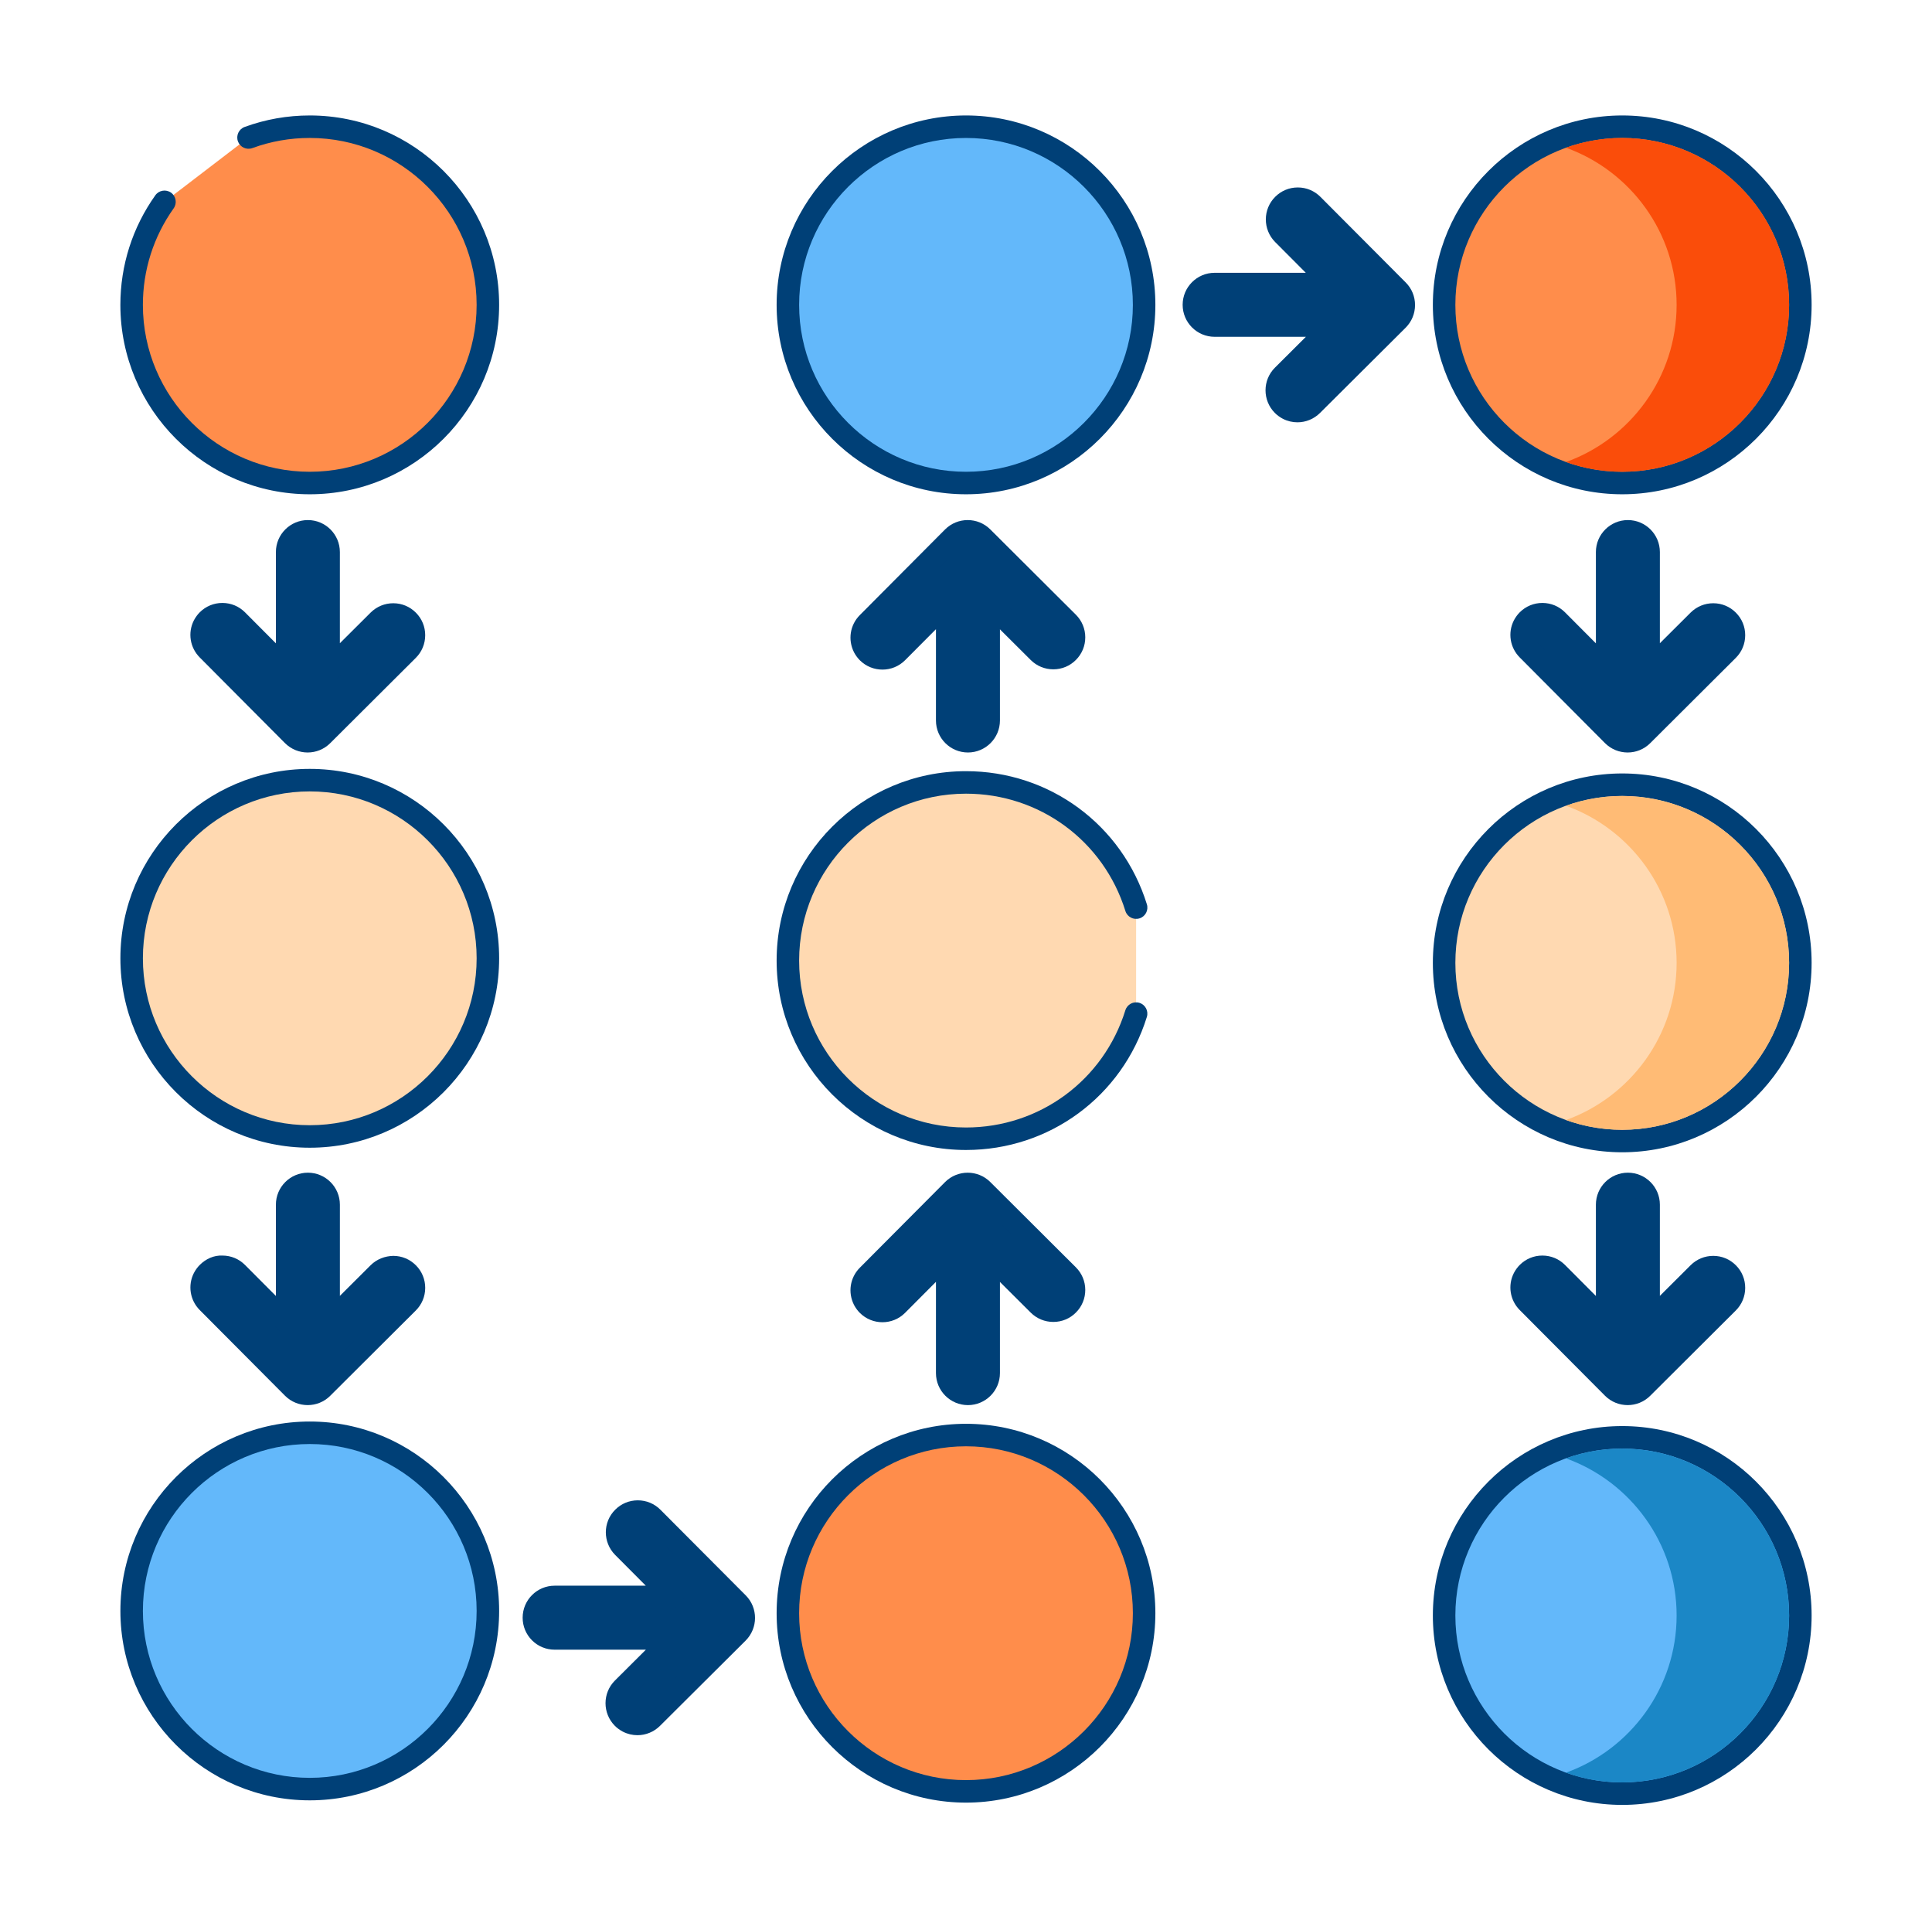 <svg width="161" height="160" viewBox="0 0 161 160" fill="none" xmlns="http://www.w3.org/2000/svg">
<path d="M33.992 51.707C33.324 51.032 32.231 51.029 31.551 51.701L27.386 55.851V45.997C27.386 45.042 26.613 44.269 25.657 44.268C24.703 44.268 23.929 45.042 23.929 45.997L23.931 55.871L19.756 51.681C19.086 51.009 17.992 51.001 17.312 51.677C17.183 51.807 17.079 51.954 16.995 52.111C16.663 52.76 16.769 53.574 17.314 54.119L24.414 61.252C25.087 61.925 26.183 61.93 26.857 61.256L33.988 54.15C34.666 53.476 34.666 52.381 33.992 51.707Z" fill="#004077"/>
<path d="M34.658 51.047C34.158 50.542 33.491 50.263 32.778 50.261H32.771C32.062 50.261 31.395 50.536 30.888 51.037L28.323 53.593V45.997C28.323 44.527 27.128 43.331 25.657 43.331C24.186 43.331 22.991 44.527 22.991 45.997L22.992 53.602L20.419 51.02C19.918 50.516 19.251 50.238 18.539 50.236H18.531C17.821 50.236 17.153 50.511 16.648 51.014C16.462 51.2 16.3 51.42 16.158 51.685C15.631 52.717 15.829 53.961 16.648 54.78L23.747 61.913C23.748 61.914 23.749 61.914 23.749 61.915C24.271 62.436 24.955 62.696 25.637 62.696C26.319 62.696 26.999 62.437 27.517 61.92L34.648 54.815C35.153 54.312 35.432 53.643 35.433 52.93C35.436 52.217 35.159 51.548 34.658 51.047ZM33.326 53.486L26.194 60.593C25.887 60.899 25.386 60.899 25.076 60.589L17.976 53.456C17.732 53.212 17.674 52.843 17.82 52.555C17.866 52.469 17.918 52.397 17.973 52.342C18.122 52.193 18.321 52.111 18.532 52.111H18.534C18.746 52.112 18.942 52.194 19.091 52.343L23.267 56.533C23.536 56.802 23.939 56.882 24.289 56.738C24.64 56.593 24.869 56.251 24.869 55.872L24.867 45.997C24.867 45.561 25.222 45.206 25.659 45.206C26.095 45.206 26.45 45.561 26.45 45.997V55.852C26.45 56.231 26.678 56.572 27.028 56.717C27.376 56.862 27.781 56.783 28.049 56.516L32.211 52.368C32.362 52.219 32.562 52.137 32.773 52.137H32.775C32.985 52.137 33.181 52.219 33.331 52.37C33.479 52.519 33.561 52.717 33.561 52.928C33.559 53.138 33.477 53.336 33.326 53.486Z" fill="#004077"/>
<path d="M33.992 106.082C33.324 105.407 32.231 105.404 31.551 106.076L27.386 110.226V100.372C27.386 99.417 26.613 98.644 25.657 98.643C24.703 98.643 23.929 99.417 23.929 100.372L23.931 110.246L19.756 106.056C19.086 105.384 17.992 105.376 17.312 106.052C17.183 106.182 17.079 106.329 16.995 106.486C16.663 107.135 16.769 107.949 17.314 108.494L24.414 115.627C25.087 116.3 26.183 116.305 26.857 115.631L33.988 108.525C34.666 107.851 34.666 106.756 33.992 106.082Z" fill="#004077"/>
<path d="M34.658 105.422C34.158 104.917 33.491 104.638 32.778 104.636C32.081 104.649 31.397 104.909 30.889 105.412L28.324 107.968V100.371C28.324 98.901 27.128 97.705 25.657 97.705C24.187 97.705 22.991 98.901 22.991 100.371L22.992 107.976L20.419 105.394C19.919 104.89 19.251 104.612 18.54 104.61C17.822 104.579 17.156 104.884 16.649 105.389C16.463 105.574 16.301 105.794 16.159 106.059C15.633 107.091 15.83 108.335 16.649 109.154L23.749 116.287C23.749 116.288 23.75 116.289 23.751 116.289C24.272 116.81 24.956 117.07 25.639 117.07C26.32 117.07 27.001 116.812 27.518 116.294L34.649 109.189C35.154 108.686 35.433 108.017 35.434 107.304C35.436 106.592 35.159 105.923 34.658 105.422ZM33.326 107.861L26.194 114.968C25.887 115.274 25.386 115.274 25.076 114.964L17.976 107.831C17.732 107.587 17.674 107.218 17.82 106.93C17.866 106.844 17.918 106.772 17.973 106.717C18.122 106.568 18.321 106.486 18.532 106.486H18.534C18.746 106.487 18.942 106.569 19.091 106.718L23.267 110.908C23.536 111.177 23.939 111.258 24.289 111.113C24.64 110.968 24.869 110.626 24.869 110.247L24.867 100.372C24.867 99.936 25.222 99.581 25.659 99.581C26.095 99.581 26.45 99.936 26.45 100.372V110.227C26.45 110.605 26.678 110.947 27.028 111.092C27.376 111.237 27.781 111.158 28.049 110.89L32.211 106.743C32.362 106.594 32.562 106.512 32.773 106.512H32.775C32.985 106.512 33.181 106.594 33.331 106.745C33.479 106.894 33.561 107.092 33.561 107.303C33.559 107.513 33.477 107.711 33.326 107.861Z" fill="#004077"/>
<path d="M61.479 133.582L54.373 126.45C53.699 125.772 52.604 125.772 51.93 126.447C51.255 127.114 51.252 128.208 51.924 128.888L56.074 133.052H46.22C45.266 133.052 44.491 133.826 44.491 134.781C44.491 135.735 45.265 136.51 46.22 136.51L56.094 136.508L51.904 140.684C51.231 141.353 51.224 142.447 51.901 143.127C52.03 143.256 52.178 143.36 52.334 143.444C52.984 143.776 53.797 143.67 54.342 143.125L61.475 136.025C62.148 135.352 62.154 134.256 61.479 133.582Z" fill="#004077"/>
<path d="M62.143 132.92L55.038 125.789C54.536 125.284 53.866 125.004 53.153 125.004H53.149C52.438 125.004 51.77 125.281 51.271 125.781C50.229 126.811 50.223 128.501 51.26 129.55L53.816 132.116H46.22C44.75 132.116 43.554 133.312 43.554 134.782C43.554 135.494 43.831 136.163 44.334 136.667C44.838 137.171 45.508 137.447 46.219 137.447H46.22L53.825 137.446L51.243 140.019C50.202 141.055 50.199 142.746 51.237 143.789C51.423 143.976 51.643 144.138 51.907 144.279C52.293 144.476 52.708 144.572 53.12 144.572C53.81 144.572 54.489 144.304 55.003 143.791L62.136 136.691C62.137 136.69 62.137 136.69 62.138 136.689C63.178 135.647 63.179 133.957 62.143 132.92ZM60.813 135.361L53.679 142.462C53.435 142.707 53.065 142.765 52.778 142.617C52.692 142.572 52.621 142.521 52.566 142.466C52.258 142.156 52.258 141.654 52.566 141.347L56.756 137.172C57.026 136.904 57.106 136.501 56.961 136.15C56.816 135.799 56.474 135.571 56.094 135.571L46.22 135.572C46.219 135.572 46.219 135.572 46.219 135.572C46.008 135.572 45.81 135.49 45.661 135.341C45.511 135.191 45.429 134.992 45.429 134.781C45.429 134.345 45.783 133.99 46.22 133.99H56.074C56.454 133.99 56.794 133.762 56.941 133.412C57.086 133.062 57.006 132.659 56.739 132.391L52.591 128.228C52.284 127.916 52.282 127.416 52.593 127.109C52.742 126.96 52.94 126.877 53.151 126.877H53.151C53.362 126.877 53.56 126.961 53.71 127.111L60.817 134.244C61.123 134.551 61.121 135.052 60.813 135.361Z" fill="#004077"/>
<path d="M143.992 51.707C143.324 51.032 142.231 51.029 141.551 51.701L137.386 55.851V45.997C137.386 45.042 136.613 44.269 135.658 44.268C134.703 44.268 133.929 45.042 133.929 45.997L133.931 55.871L129.756 51.681C129.086 51.009 127.993 51.001 127.313 51.677C127.183 51.807 127.079 51.954 126.995 52.111C126.663 52.76 126.769 53.574 127.314 54.119L134.414 61.252C135.087 61.925 136.183 61.93 136.857 61.256L143.988 54.15C144.666 53.476 144.666 52.381 143.992 51.707Z" fill="#004077"/>
<path d="M144.658 51.047C144.158 50.542 143.491 50.263 142.778 50.261H142.771C142.063 50.261 141.395 50.536 140.888 51.037L138.323 53.593V45.997C138.323 44.527 137.128 43.331 135.657 43.331C134.186 43.331 132.991 44.527 132.991 45.997L132.992 53.602L130.419 51.02C129.918 50.516 129.251 50.238 128.539 50.236H128.531C127.821 50.236 127.153 50.511 126.648 51.014C126.462 51.2 126.3 51.42 126.158 51.685C125.631 52.717 125.829 53.961 126.648 54.78L133.748 61.913C133.748 61.914 133.749 61.914 133.749 61.915C134.271 62.436 134.955 62.696 135.638 62.696C136.319 62.696 136.999 62.437 137.517 61.92L144.648 54.815C145.153 54.312 145.432 53.643 145.433 52.93C145.436 52.217 145.159 51.548 144.658 51.047ZM143.326 53.486L136.194 60.593C135.888 60.899 135.387 60.899 135.076 60.589L127.976 53.456C127.732 53.212 127.674 52.843 127.82 52.555C127.866 52.469 127.918 52.397 127.973 52.342C128.123 52.193 128.321 52.111 128.532 52.111H128.534C128.746 52.112 128.943 52.194 129.091 52.343L133.267 56.533C133.535 56.802 133.939 56.882 134.289 56.738C134.64 56.593 134.869 56.251 134.869 55.872L134.868 45.997C134.868 45.561 135.222 45.206 135.659 45.206C136.096 45.206 136.45 45.561 136.45 45.997V55.852C136.45 56.231 136.678 56.572 137.028 56.717C137.376 56.862 137.781 56.783 138.049 56.516L142.211 52.368C142.362 52.219 142.562 52.137 142.773 52.137H142.775C142.985 52.137 143.181 52.219 143.331 52.37C143.479 52.519 143.561 52.717 143.561 52.928C143.56 53.138 143.477 53.336 143.326 53.486Z" fill="#004077"/>
<path d="M143.992 106.082C143.324 105.407 142.231 105.404 141.551 106.076L137.386 110.226V100.372C137.386 99.417 136.613 98.644 135.658 98.643C134.703 98.643 133.929 99.417 133.929 100.372L133.931 110.246L129.756 106.056C129.086 105.384 127.993 105.376 127.313 106.052C127.183 106.182 127.079 106.329 126.995 106.486C126.663 107.135 126.769 107.949 127.314 108.494L134.414 115.627C135.087 116.3 136.183 116.305 136.857 115.631L143.988 108.525C144.666 107.851 144.666 106.756 143.992 106.082Z" fill="#004077"/>
<path d="M144.658 105.422C144.158 104.917 143.491 104.638 142.778 104.636H142.771C142.063 104.636 141.395 104.91 140.888 105.412L138.323 107.968V100.371C138.323 98.901 137.128 97.705 135.657 97.705C134.186 97.705 132.991 98.901 132.991 100.371L132.992 107.976L130.419 105.394C129.918 104.89 129.251 104.612 128.539 104.61H128.531C127.821 104.61 127.153 104.885 126.648 105.389C126.462 105.574 126.3 105.794 126.158 106.059C125.631 107.091 125.829 108.335 126.648 109.154L133.748 116.287C133.748 116.288 133.749 116.289 133.749 116.289C134.271 116.81 134.955 117.07 135.638 117.07C136.319 117.07 136.999 116.812 137.517 116.294L144.648 109.189C145.153 108.686 145.432 108.017 145.433 107.304C145.436 106.592 145.159 105.923 144.658 105.422ZM143.326 107.861L136.194 114.968C135.888 115.274 135.387 115.274 135.076 114.964L127.976 107.831C127.732 107.587 127.674 107.218 127.82 106.93C127.866 106.844 127.918 106.772 127.973 106.717C128.123 106.568 128.321 106.486 128.532 106.486H128.534C128.746 106.487 128.943 106.569 129.091 106.718L133.267 110.908C133.535 111.177 133.939 111.258 134.289 111.113C134.64 110.968 134.869 110.626 134.869 110.247L134.868 100.372C134.868 99.936 135.222 99.581 135.659 99.581C136.096 99.581 136.45 99.936 136.45 100.372V110.227C136.45 110.605 136.678 110.947 137.028 111.092C137.376 111.237 137.781 111.158 138.049 110.89L142.211 106.743C142.362 106.594 142.562 106.512 142.773 106.512H142.775C142.985 106.512 143.181 106.594 143.331 106.745C143.479 106.894 143.561 107.092 143.561 107.303C143.56 107.513 143.477 107.711 143.326 107.861Z" fill="#004077"/>
<path d="M88.992 106.252L81.861 99.147C81.186 98.472 80.09 98.477 79.418 99.15L72.317 106.284C71.772 106.829 71.666 107.642 71.999 108.291C72.083 108.448 72.186 108.596 72.316 108.725C72.996 109.401 74.091 109.394 74.759 108.721L78.935 104.531L78.933 114.406C78.933 115.36 79.707 116.134 80.662 116.134C81.616 116.134 82.391 115.361 82.391 114.406V104.551L86.555 108.701C87.235 109.374 88.329 109.371 88.996 108.696C89.67 108.021 89.67 106.927 88.992 106.252Z" fill="#004077"/>
<path d="M89.654 105.588L82.524 98.484C81.486 97.446 79.795 97.447 78.755 98.487C78.754 98.487 78.754 98.488 78.753 98.489L71.655 105.62C70.834 106.441 70.637 107.686 71.173 108.734C71.306 108.981 71.468 109.202 71.655 109.389C72.699 110.427 74.389 110.423 75.423 109.383L77.997 106.799L77.996 114.404C77.996 115.874 79.191 117.071 80.662 117.071C82.132 117.071 83.328 115.874 83.328 114.404V106.808L85.896 109.366C86.4 109.866 87.067 110.14 87.776 110.14H87.783C88.496 110.138 89.164 109.859 89.659 109.358C90.164 108.854 90.44 108.184 90.439 107.471C90.438 106.76 90.159 106.091 89.654 105.588ZM88.329 108.036C88.183 108.184 87.987 108.266 87.777 108.266H87.774C87.563 108.266 87.364 108.184 87.215 108.037L83.051 103.887C82.782 103.619 82.377 103.54 82.029 103.685C81.679 103.83 81.451 104.172 81.451 104.551V114.405C81.451 114.841 81.097 115.196 80.66 115.196C80.224 115.196 79.869 114.841 79.869 114.406L79.871 104.531C79.871 104.152 79.642 103.809 79.291 103.664C79.175 103.616 79.054 103.593 78.933 103.593C78.689 103.593 78.449 103.689 78.269 103.869L74.092 108.06C73.786 108.368 73.284 108.368 72.976 108.062C72.92 108.006 72.868 107.933 72.831 107.864C72.676 107.559 72.735 107.19 72.98 106.944L80.078 99.813C80.387 99.504 80.888 99.502 81.197 99.811L88.329 106.917C88.478 107.066 88.561 107.264 88.561 107.475C88.561 107.686 88.482 107.884 88.329 108.036Z" fill="#004077"/>
<path d="M88.992 51.877L81.861 44.772C81.186 44.097 80.09 44.102 79.418 44.776L72.317 51.909C71.772 52.454 71.666 53.267 71.999 53.916C72.083 54.073 72.186 54.221 72.316 54.35C72.996 55.026 74.091 55.019 74.759 54.346L78.935 50.156L78.933 60.031C78.933 60.985 79.707 61.759 80.662 61.759C81.616 61.759 82.391 60.986 82.391 60.031V50.176L86.555 54.326C87.235 54.999 88.329 54.995 88.996 54.321C89.67 53.646 89.67 52.552 88.992 51.877Z" fill="#004077"/>
<path d="M89.654 51.213L82.524 44.109C81.486 43.071 79.795 43.072 78.755 44.112C78.754 44.112 78.754 44.113 78.753 44.114L71.655 51.245C70.834 52.066 70.637 53.311 71.173 54.359C71.306 54.606 71.468 54.827 71.655 55.014C72.699 56.052 74.389 56.047 75.423 55.008L77.997 52.424L77.996 60.029C77.996 61.499 79.191 62.696 80.662 62.696C82.132 62.696 83.328 61.499 83.328 60.029V52.434L85.896 54.992C86.4 55.492 87.067 55.766 87.776 55.766H87.783C88.496 55.764 89.164 55.485 89.659 54.984C90.164 54.48 90.44 53.811 90.439 53.097C90.438 52.385 90.159 51.716 89.654 51.213ZM88.329 53.661C88.183 53.809 87.987 53.891 87.777 53.891H87.774C87.563 53.891 87.364 53.809 87.215 53.662L83.051 49.512C82.782 49.244 82.377 49.165 82.029 49.31C81.679 49.455 81.451 49.797 81.451 50.176V60.03C81.451 60.466 81.097 60.821 80.66 60.821C80.224 60.821 79.869 60.466 79.869 60.031L79.871 50.156C79.871 49.777 79.642 49.434 79.291 49.289C79.175 49.241 79.054 49.218 78.933 49.218C78.689 49.218 78.449 49.314 78.269 49.494L74.092 53.685C73.786 53.993 73.284 53.992 72.976 53.687C72.92 53.631 72.868 53.558 72.831 53.489C72.676 53.184 72.735 52.815 72.98 52.569L80.078 45.438C80.387 45.129 80.888 45.127 81.197 45.436L88.329 52.542C88.478 52.691 88.561 52.889 88.561 53.1C88.561 53.311 88.482 53.509 88.329 53.661Z" fill="#004077"/>
<path d="M116.479 24.195L109.374 17.064C108.699 16.386 107.605 16.386 106.931 17.061C106.256 17.728 106.253 18.822 106.925 19.502L111.075 23.666H101.221C100.266 23.666 99.492 24.44 99.492 25.395C99.492 26.349 100.266 27.124 101.221 27.124L111.095 27.122L106.905 31.297C106.232 31.967 106.225 33.06 106.901 33.74C107.031 33.87 107.178 33.974 107.335 34.058C107.984 34.39 108.798 34.284 109.343 33.739L116.476 26.639C117.148 25.966 117.154 24.87 116.479 24.195Z" fill="#004077"/>
<path d="M117.143 23.534L110.038 16.404C109.535 15.898 108.866 15.619 108.153 15.618H108.149C107.438 15.618 106.77 15.895 106.271 16.394C105.229 17.426 105.223 19.116 106.26 20.164L108.816 22.729H101.22C99.749 22.729 98.554 23.926 98.554 25.396C98.554 26.866 99.749 28.062 101.22 28.062L108.825 28.061L106.243 30.634C105.203 31.669 105.199 33.36 106.238 34.404C106.424 34.591 106.644 34.753 106.908 34.894C107.293 35.091 107.708 35.186 108.12 35.186C108.81 35.186 109.489 34.917 110.003 34.404L117.136 27.304C117.136 27.304 117.137 27.303 117.138 27.302C117.64 26.8 117.918 26.132 117.919 25.421C117.922 24.707 117.646 24.037 117.143 23.534ZM115.813 25.976L108.679 33.077C108.436 33.321 108.066 33.381 107.778 33.233C107.692 33.187 107.621 33.136 107.566 33.081C107.258 32.771 107.258 32.269 107.566 31.962L111.756 27.787C112.026 27.519 112.106 27.116 111.961 26.765C111.816 26.414 111.474 26.186 111.094 26.186L101.22 26.188C100.784 26.188 100.429 25.832 100.429 25.396C100.429 24.96 100.783 24.605 101.22 24.605H111.074C111.453 24.605 111.794 24.377 111.941 24.027C112.086 23.677 112.006 23.274 111.739 23.006L107.591 18.843C107.283 18.531 107.283 18.031 107.593 17.724C107.742 17.575 107.94 17.493 108.151 17.493H108.151C108.362 17.493 108.56 17.576 108.71 17.726L115.817 24.859C115.965 25.007 116.046 25.205 116.046 25.416C116.044 25.628 115.962 25.827 115.813 25.976Z" fill="#004077"/>
<path d="M25.813 10.557C24.02 10.557 22.301 10.876 20.709 11.458L13.708 16.816C11.986 19.24 10.969 22.201 10.969 25.401C10.969 33.599 17.615 40.245 25.813 40.245C34.011 40.245 40.657 33.599 40.657 25.401C40.657 17.203 34.011 10.557 25.813 10.557Z" fill="#FF8D4B"/>
<path d="M25.814 9.62C23.949 9.62 22.124 9.942 20.387 10.577C19.901 10.755 19.651 11.294 19.829 11.78C20.006 12.266 20.545 12.515 21.031 12.338C22.56 11.778 24.169 11.494 25.813 11.494C33.481 11.494 39.719 17.732 39.719 25.401C39.719 33.069 33.481 39.307 25.813 39.307C18.145 39.307 11.907 33.069 11.907 25.401C11.907 22.5 12.794 19.719 14.472 17.358C14.771 16.936 14.672 16.351 14.251 16.05C13.829 15.751 13.244 15.849 12.943 16.272C11.038 18.952 10.031 22.109 10.031 25.401C10.031 34.102 17.111 41.182 25.812 41.182C34.514 41.182 41.594 34.102 41.594 25.401C41.594 16.699 34.516 9.62 25.814 9.62Z" fill="#004077"/>
<path d="M94.216 31.08C97.353 23.506 93.757 14.823 86.182 11.685C78.608 8.548 69.925 12.145 66.788 19.719C63.65 27.293 67.247 35.976 74.821 39.114C82.395 42.251 91.079 38.654 94.216 31.08Z" fill="#63B8FA"/>
<path d="M80.5 9.62C71.798 9.62 64.719 16.699 64.719 25.401C64.719 34.103 71.798 41.182 80.5 41.182C89.202 41.182 96.281 34.103 96.281 25.401C96.281 16.699 89.202 9.62 80.5 9.62ZM80.5 39.307C72.832 39.307 66.594 33.069 66.594 25.401C66.594 17.733 72.832 11.495 80.5 11.495C88.168 11.495 94.406 17.733 94.406 25.401C94.406 33.069 88.168 39.307 80.5 39.307Z" fill="#004077"/>
<path d="M140.87 39.114C148.444 35.976 152.041 27.293 148.904 19.719C145.766 12.145 137.083 8.548 129.509 11.685C121.935 14.823 118.338 23.506 121.475 31.08C124.613 38.654 133.296 42.251 140.87 39.114Z" fill="#FF8D4B"/>
<path d="M135.186 9.62C126.484 9.62 119.405 16.699 119.405 25.401C119.405 34.103 126.484 41.182 135.186 41.182C143.888 41.182 150.968 34.103 150.968 25.401C150.968 16.699 143.888 9.62 135.186 9.62ZM135.186 39.307C127.518 39.307 121.28 33.069 121.28 25.401C121.28 17.733 127.518 11.495 135.186 11.495C142.854 11.495 149.093 17.733 149.093 25.401C149.093 33.069 142.854 39.307 135.186 39.307Z" fill="#004077"/>
<path d="M29.227 94.285C37.205 92.401 42.145 84.406 40.261 76.428C38.378 68.449 30.383 63.509 22.404 65.393C14.426 67.277 9.486 75.272 11.37 83.25C13.254 91.228 21.248 96.169 29.227 94.285Z" fill="#FFD9B1"/>
<path d="M25.814 64.062C17.112 64.062 10.033 71.142 10.033 79.844C10.033 88.546 17.112 95.625 25.814 95.625C34.516 95.625 41.595 88.546 41.595 79.844C41.595 71.142 34.516 64.062 25.814 64.062ZM25.814 93.75C18.146 93.75 11.908 87.512 11.908 79.844C11.908 72.176 18.146 65.938 25.814 65.938C33.481 65.938 39.72 72.176 39.72 79.844C39.72 87.512 33.481 93.75 25.814 93.75Z" fill="#004077"/>
<path d="M80.5 65.19C72.302 65.19 65.656 71.836 65.656 80.034C65.656 88.232 72.302 94.877 80.5 94.877C87.16 94.877 92.795 90.492 94.676 84.451L94.677 75.622C92.799 69.579 87.162 65.19 80.5 65.19Z" fill="#FFD9B1"/>
<path d="M94.954 83.555C94.459 83.4 93.934 83.678 93.78 84.172C91.963 90.014 86.626 93.94 80.5 93.94C72.832 93.94 66.594 87.702 66.594 80.034C66.594 72.365 72.832 66.127 80.5 66.127C86.627 66.127 91.965 70.055 93.782 75.9C93.936 76.395 94.461 76.671 94.956 76.517C95.45 76.364 95.726 75.838 95.573 75.344C93.51 68.709 87.453 64.252 80.5 64.252C71.798 64.252 64.719 71.331 64.719 80.033C64.719 88.735 71.798 95.814 80.5 95.814C87.451 95.814 93.507 91.359 95.571 84.729C95.724 84.235 95.448 83.709 94.954 83.555Z" fill="#004077"/>
<path d="M140.871 93.938C148.445 90.8 152.042 82.117 148.904 74.543C145.767 66.969 137.084 63.372 129.51 66.509C121.936 69.647 118.339 78.33 121.476 85.904C124.614 93.478 133.297 97.075 140.871 93.938Z" fill="#FFD9B1"/>
<path d="M135.186 64.442C126.484 64.442 119.405 71.522 119.405 80.224C119.405 88.925 126.484 96.005 135.186 96.005C143.888 96.005 150.968 88.925 150.968 80.224C150.968 71.522 143.888 64.442 135.186 64.442ZM135.186 94.13C127.518 94.13 121.28 87.892 121.28 80.224C121.28 72.555 127.518 66.317 135.186 66.317C142.854 66.317 149.093 72.555 149.093 80.224C149.093 87.892 142.854 94.13 135.186 94.13Z" fill="#004077"/>
<path d="M29.229 148.657C37.208 146.773 42.148 138.778 40.264 130.8C38.38 122.822 30.385 117.881 22.407 119.765C14.429 121.649 9.488 129.644 11.372 137.622C13.256 145.6 21.251 150.541 29.229 148.657Z" fill="#63B8FA"/>
<path d="M25.814 118.438C17.112 118.438 10.033 125.517 10.033 134.219C10.033 142.921 17.112 150 25.814 150C34.516 150 41.595 142.921 41.595 134.219C41.595 125.517 34.516 118.438 25.814 118.438ZM25.814 148.125C18.146 148.125 11.908 141.887 11.908 134.219C11.908 126.551 18.146 120.312 25.814 120.312C33.481 120.312 39.72 126.551 39.72 134.219C39.72 141.887 33.481 148.125 25.814 148.125Z" fill="#004077"/>
<path d="M86.185 148.124C93.759 144.987 97.355 136.303 94.218 128.729C91.081 121.155 82.397 117.558 74.823 120.696C67.249 123.833 63.652 132.516 66.79 140.091C69.927 147.665 78.611 151.261 86.185 148.124Z" fill="#FF8D4B"/>
<path d="M80.5 118.627C71.798 118.627 64.719 125.707 64.719 134.409C64.719 143.111 71.798 150.19 80.5 150.19C89.202 150.19 96.281 143.111 96.281 134.409C96.281 125.707 89.202 118.627 80.5 118.627ZM80.5 148.315C72.832 148.315 66.594 142.077 66.594 134.409C66.594 126.741 72.832 120.502 80.5 120.502C88.168 120.502 94.406 126.741 94.406 134.409C94.406 142.077 88.168 148.315 80.5 148.315Z" fill="#004077"/>
<path d="M140.872 148.313C148.446 145.176 152.043 136.493 148.905 128.919C145.768 121.345 137.085 117.748 129.511 120.885C121.936 124.023 118.34 132.706 121.477 140.28C124.614 147.854 133.298 151.451 140.872 148.313Z" fill="#63B8FA"/>
<path d="M135.186 118.817C126.484 118.817 119.405 125.897 119.405 134.599C119.405 143.301 126.484 150.38 135.186 150.38C143.888 150.38 150.968 143.301 150.968 134.599C150.968 125.897 143.888 118.817 135.186 118.817ZM135.186 148.505C127.518 148.505 121.28 142.267 121.28 134.599C121.28 126.931 127.518 120.692 135.186 120.692C142.854 120.692 149.093 126.931 149.093 134.599C149.093 142.267 142.854 148.505 135.186 148.505Z" fill="#004077"/>
<path d="M135.186 11.495C133.543 11.495 131.961 11.782 130.499 12.307C135.868 14.239 139.718 19.376 139.718 25.401C139.718 31.426 135.868 36.564 130.499 38.495C131.961 39.02 133.543 39.307 135.186 39.307C142.855 39.307 149.093 33.07 149.093 25.401C149.093 17.732 142.855 11.495 135.186 11.495Z" fill="#FA4D0A"/>
<path d="M135.186 66.32C133.543 66.32 131.961 66.607 130.499 67.132C135.868 69.064 139.718 74.201 139.718 80.226C139.718 86.245 135.868 91.389 130.499 93.32C131.961 93.845 133.543 94.132 135.186 94.132C142.855 94.132 149.093 87.889 149.093 80.226C149.093 72.557 142.855 66.32 135.186 66.32Z" fill="#FFBB75"/>
<path d="M135.186 120.695C133.543 120.695 131.961 120.982 130.499 121.507C135.868 123.439 139.718 128.576 139.718 134.601C139.718 140.62 135.868 145.764 130.499 147.695C131.961 148.22 133.543 148.507 135.186 148.507C142.855 148.507 149.093 142.264 149.093 134.601C149.093 126.932 142.855 120.695 135.186 120.695Z" fill="#1B87C6"/>
</svg>
